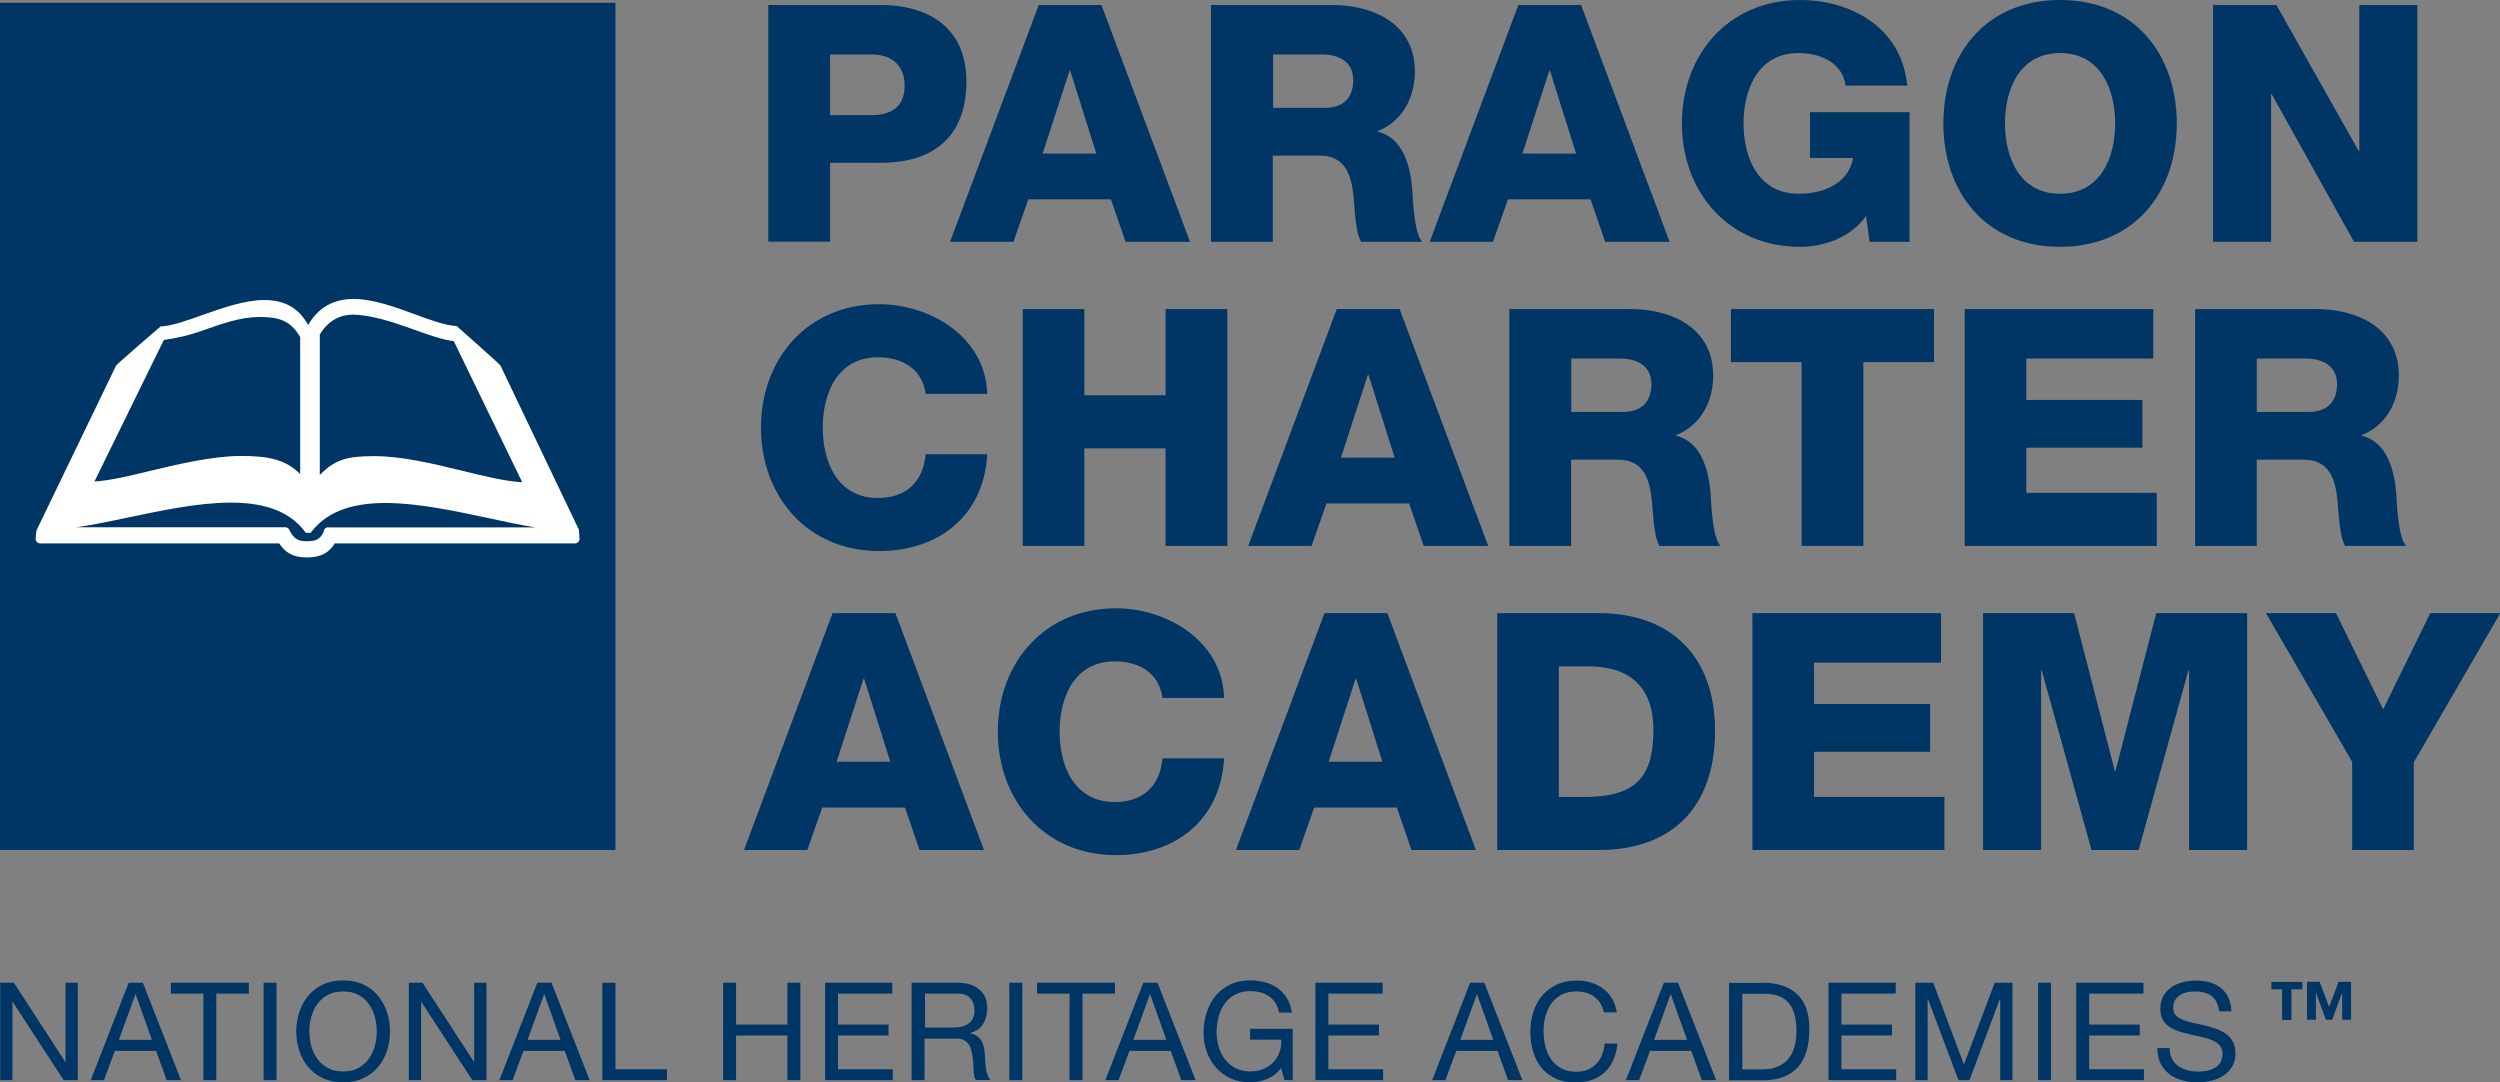 <?xml version="1.0" encoding="UTF-8"?><svg id="Layer_1" xmlns="http://www.w3.org/2000/svg" width="160.65" height="69.55" viewBox="0 0 160.65 69.55"><rect x="0" y="0" width="160.65" height="69.55" fill="#808080" stroke="none"/><defs><style>.cls-1{fill:#fff;}.cls-2{fill:#003665;}</style></defs><rect class="cls-2" x="0" y=".18" width="39.55" height="54.44"/><path class="cls-1" d="M21.09,33.88c-.14,0-.26.1-.28.24v.02c-.21.49-.47.64-1.1.64-.59,0-.8-.17-1.09-.66h0c-.03-.14-.14-.24-.28-.24H4.93c1.02-.15,2.15-.38,3.32-.63,4.29-.9,9.16-1.93,11.32.88l.08.11h.31l.08-.1c2.2-2.8,7.05-1.76,11.33-.85,1.06.23,2.09.45,3.03.6h-13.3ZM10.54,21.84c.71-.09,1.56-.27,2.48-.6,1.25-.44,2.44-.87,3.64-.87s1.99.18,2.63,1.29v8.8c-.95-.94-2.03-1.16-3.81-1.16s-3.96.51-5.8.95c-1.35.33-2.64.64-3.61.69l4.47-9.12ZM22.62,20.22c1.18-.01,2.68.49,3.9.93.94.34,1.91.69,2.64.77l4.4,9.07c-1.08-.06-2.44-.39-3.86-.74-1.9-.46-3.86-.94-5.67-.94s-2.54.26-3.48,1.21v-9.01s.62-1.27,2.07-1.29ZM37.2,34.04l-5.04-10.55c-.05-.1-2.83-2.55-2.83-2.55h-.12c-.7-.06-1.61-.4-2.57-.75-1.25-.46-2.67-.98-3.93-.98s-2.27.55-2.91,1.68c-.58-1.08-1.5-1.61-2.8-1.61s-2.73.52-4.01.97c-.95.34-1.85.66-2.54.72h-.12s-2.82,2.42-2.87,2.52l-5.1,10.56c-.04.09-.07.48-.07.58,0,.16.13.29.29.29h15.36c.37.55.84.9,1.76.9.63,0,1.33-.11,1.81-.9h15.44c.16,0,.29-.13.29-.29"/><path class="cls-2" d="M49.37.32h7.23c2.84,0,5.5,1.3,5.5,4.9s-2.15,5.24-5.5,5.24h-3.26v5.07h-3.97V.32ZM53.34,7.4h2.66c1.24,0,2.13-.51,2.13-1.9s-.92-2-2.13-2h-2.66v3.9Z"/><path class="cls-2" d="M66.75.32h4.03l5.69,15.22h-4.14l-.94-2.73h-5.31l-.96,2.73h-4.07L66.75.32ZM67,9.87h3.45l-1.68-5.33h-.04l-1.73,5.33Z"/><path class="cls-2" d="M77.83.32h7.76c2.69,0,5.33,1.22,5.33,4.28,0,1.64-.79,3.2-2.39,3.82v.04c1.62.38,2.09,2.2,2.22,3.65.04.64.11,2.88.64,3.43h-3.92c-.34-.51-.41-2-.45-2.43-.11-1.53-.36-3.11-2.22-3.11h-3.01v5.54h-3.97V.32ZM81.8,6.93h3.33c1.19,0,1.83-.64,1.83-1.79s-.9-1.64-2-1.64h-3.15v3.43Z"/><path class="cls-2" d="M97.57.32h4.03l5.69,15.22h-4.14l-.94-2.73h-5.31l-.96,2.73h-4.07L97.57.32ZM97.83,9.87h3.45l-1.68-5.33h-.04l-1.73,5.33Z"/><path class="cls-2" d="M122.7,15.54h-2.56l-.23-1.66c-1.04,1.47-2.83,1.98-4.24,1.98-4.6,0-7.59-3.52-7.59-7.93s2.98-7.93,7.59-7.93c3.16,0,6.52,1.68,6.89,5.5h-3.97c-.13-1.3-1.41-2.09-3.01-2.09-2.56,0-3.54,2.26-3.54,4.52s.98,4.52,3.54,4.52c1.96,0,3.28-.92,3.5-2.3h-2.77v-2.94h6.4v8.34Z"/><path class="cls-2" d="M132.38,0c4.8,0,7.5,3.52,7.5,7.93s-2.71,7.93-7.5,7.93-7.5-3.52-7.5-7.93,2.71-7.93,7.5-7.93ZM132.38,12.45c2.56,0,3.54-2.26,3.54-4.52s-.98-4.52-3.54-4.52-3.54,2.26-3.54,4.52.98,4.52,3.54,4.52Z"/><path class="cls-2" d="M142.21.32h4.07l5.29,9.38h.04V.32h3.73v15.22h-4.07l-5.29-9.49h-.04v9.49h-3.73V.32Z"/><path class="cls-2" d="M59.48,25.3c-.21-1.53-1.41-2.34-3.07-2.34-2.56,0-3.54,2.26-3.54,4.52s.98,4.52,3.54,4.52c1.85,0,2.92-1.07,3.07-2.81h3.96c-.21,3.92-3.09,6.22-6.95,6.22-4.6,0-7.59-3.52-7.59-7.93s2.98-7.93,7.59-7.93c3.28,0,6.84,2.09,6.95,5.76h-3.96Z"/><path class="cls-2" d="M65.72,19.86h3.96v5.54h5.22v-5.54h3.97v15.22h-3.97v-6.27h-5.22v6.27h-3.96v-15.22Z"/><path class="cls-2" d="M85.91,19.86h4.03l5.69,15.22h-4.14l-.94-2.73h-5.31l-.96,2.73h-4.07l5.69-15.22ZM86.17,29.41h3.45l-1.68-5.33h-.04l-1.73,5.33Z"/><path class="cls-2" d="M97,19.86h7.76c2.69,0,5.33,1.22,5.33,4.28,0,1.64-.79,3.2-2.39,3.82v.04c1.62.38,2.09,2.2,2.22,3.65.04.64.11,2.88.64,3.43h-3.92c-.34-.51-.41-2-.45-2.43-.11-1.53-.36-3.11-2.22-3.11h-3.01v5.54h-3.97v-15.22ZM100.96,26.47h3.33c1.19,0,1.83-.64,1.83-1.79s-.9-1.64-2-1.64h-3.15v3.43Z"/><path class="cls-2" d="M124.28,23.27h-4.54v11.81h-3.97v-11.81h-4.54v-3.41h13.05v3.41Z"/><path class="cls-2" d="M126.24,19.86h12.13v3.18h-8.16v2.66h7.46v3.07h-7.46v2.9h8.38v3.41h-12.34v-15.22Z"/><path class="cls-2" d="M141.06,19.86h7.76c2.69,0,5.33,1.22,5.33,4.28,0,1.64-.79,3.2-2.39,3.82v.04c1.62.38,2.09,2.2,2.22,3.65.04.64.11,2.88.64,3.43h-3.92c-.34-.51-.41-2-.45-2.43-.11-1.53-.36-3.11-2.22-3.11h-3.01v5.54h-3.96v-15.22ZM145.02,26.47h3.33c1.19,0,1.83-.64,1.83-1.79s-.9-1.64-2-1.64h-3.16v3.43Z"/><path class="cls-2" d="M53.51,39.4h4.03l5.69,15.22h-4.14l-.94-2.73h-5.31l-.96,2.73h-4.07l5.69-15.22ZM53.76,48.95h3.45l-1.68-5.33h-.04l-1.73,5.33Z"/><path class="cls-2" d="M74.7,44.84c-.21-1.53-1.41-2.34-3.07-2.34-2.56,0-3.54,2.26-3.54,4.52s.98,4.52,3.54,4.52c1.85,0,2.92-1.07,3.07-2.81h3.96c-.21,3.92-3.09,6.22-6.95,6.22-4.6,0-7.59-3.52-7.59-7.93s2.98-7.93,7.59-7.93c3.28,0,6.84,2.09,6.95,5.76h-3.96Z"/><path class="cls-2" d="M85.12,39.4h4.03l5.69,15.22h-4.14l-.94-2.73h-5.31l-.96,2.73h-4.07l5.69-15.22ZM85.38,48.95h3.45l-1.68-5.33h-.04l-1.73,5.33Z"/><path class="cls-2" d="M96.21,39.4h6.54c4.67,0,7.46,2.84,7.46,7.55,0,4.99-2.84,7.67-7.46,7.67h-6.54v-15.22ZM100.17,51.21h1.88c3.01-.06,4.2-1.24,4.2-4.28,0-2.77-1.49-4.11-4.2-4.11h-1.88v8.4Z"/><path class="cls-2" d="M112.6,39.4h12.13v3.18h-8.16v2.66h7.46v3.07h-7.46v2.9h8.38v3.41h-12.34v-15.22Z"/><path class="cls-2" d="M127.44,39.4h5.84l2.62,10.15h.04l2.62-10.15h5.84v15.22h-3.73v-11.55h-.04l-3.2,11.55h-3.03l-3.2-11.55h-.04v11.55h-3.73v-15.22Z"/><path class="cls-2" d="M155.11,48.95v5.67h-3.96v-5.67l-5.54-9.55h4.5l3.03,6.18,3.03-6.18h4.5l-5.54,9.55Z"/><path class="cls-2" d="M147.25,63.57v1.97h-.6v-1.97h-.69v-.47h1.99v.47h-.69ZM150.51,65.53v-1.73h-.01l-.63,1.73h-.41l-.63-1.73h-.01v1.73h-.57v-2.44h.81l.61,1.61.61-1.61h.8v2.44h-.57Z"/><path class="cls-2" d="M.89,63.15l3.3,5.08h.02v-5.08h.79v6.26h-.91l-3.27-5.02h-.02v5.02h-.79v-6.26h.89Z"/><path class="cls-2" d="M9.18,63.15l2.45,6.26h-.92l-.68-1.88h-2.65l-.7,1.88h-.85l2.44-6.26h.92ZM9.76,66.82l-1.04-2.92h-.02l-1.06,2.92h2.12Z"/><path class="cls-2" d="M10.98,63.85v-.7h5.01v.7h-2.09v5.56h-.83v-5.56h-2.09Z"/><path class="cls-2" d="M17.77,63.15v6.26h-.83v-6.26h.83Z"/><path class="cls-2" d="M19.23,65.05c.13-.39.31-.74.57-1.05.25-.3.56-.55.94-.73.37-.18.81-.27,1.31-.27s.93.09,1.31.27c.37.18.69.42.94.73.25.3.44.65.57,1.05.13.39.19.81.19,1.23s-.06.84-.19,1.23c-.13.39-.31.74-.57,1.05-.25.3-.56.54-.94.72-.37.18-.81.27-1.31.27s-.93-.09-1.31-.27-.69-.42-.94-.72-.44-.65-.57-1.05c-.13-.39-.19-.81-.19-1.23s.06-.84.19-1.23ZM20,67.21c.08.31.21.58.39.83.18.25.4.44.68.59.27.15.6.22.98.22s.71-.07.98-.22c.27-.15.5-.35.67-.59.17-.25.3-.52.39-.83.08-.31.12-.62.12-.93s-.04-.63-.12-.93c-.08-.31-.21-.58-.39-.83-.17-.25-.4-.44-.67-.59-.28-.15-.6-.22-.98-.22s-.71.07-.98.22c-.28.15-.5.35-.68.59-.18.25-.3.52-.39.83s-.12.62-.12.93.04.63.12.93Z"/><path class="cls-2" d="M27.15,63.15l3.3,5.08h.02v-5.08h.79v6.26h-.91l-3.27-5.02h-.02v5.02h-.79v-6.26h.89Z"/><path class="cls-2" d="M35.44,63.15l2.45,6.26h-.92l-.68-1.88h-2.65l-.7,1.88h-.85l2.44-6.26h.92ZM36.02,66.82l-1.04-2.92h-.02l-1.06,2.92h2.12Z"/><path class="cls-2" d="M39.55,63.15v5.56h3.31v.7h-4.15v-6.26h.83Z"/><path class="cls-2" d="M47.3,63.15v2.69h3.3v-2.69h.83v6.26h-.83v-2.87h-3.3v2.87h-.83v-6.26h.83Z"/><path class="cls-2" d="M57.34,63.15v.7h-3.49v1.99h3.25v.7h-3.25v2.17h3.52v.7h-4.35v-6.26h4.32Z"/><path class="cls-2" d="M61.54,63.15c.6,0,1.06.15,1.4.44.34.29.5.69.5,1.2,0,.38-.09.71-.26,1-.17.29-.45.48-.83.59v.02c.18.04.33.09.44.18.11.08.2.18.27.29.07.11.12.24.15.38.03.14.06.29.07.44.01.15.02.31.03.46,0,.16.02.31.04.46.02.15.06.3.1.43.04.14.11.26.2.36h-.93c-.06-.06-.1-.15-.12-.26s-.03-.24-.04-.37c0-.14-.01-.28-.02-.44,0-.16-.02-.31-.05-.46-.02-.15-.05-.3-.09-.43s-.09-.26-.17-.36c-.08-.1-.17-.18-.3-.25s-.29-.09-.49-.09h-2.03v2.67h-.83v-6.26h2.95ZM61.72,65.99c.18-.03.33-.09.46-.17.13-.08.24-.2.32-.34s.12-.33.12-.56c0-.32-.09-.57-.26-.77-.18-.2-.46-.3-.85-.3h-2.07v2.18h1.74c.19,0,.38-.01.55-.04Z"/><path class="cls-2" d="M65.69,63.15v6.26h-.83v-6.26h.83Z"/><path class="cls-2" d="M66.64,63.85v-.7h5.01v.7h-2.09v5.56h-.83v-5.56h-2.09Z"/><path class="cls-2" d="M74.38,63.15l2.45,6.26h-.92l-.68-1.88h-2.65l-.7,1.88h-.85l2.44-6.26h.92ZM74.95,66.82l-1.04-2.92h-.02l-1.06,2.92h2.12Z"/><path class="cls-2" d="M81.42,69.34c-.36.14-.73.21-1.1.21-.47,0-.89-.09-1.25-.26s-.68-.4-.94-.7c-.26-.29-.45-.63-.59-1.01-.13-.38-.2-.77-.2-1.18,0-.46.06-.89.19-1.3.13-.41.31-.77.56-1.08.25-.31.56-.56.93-.74.37-.18.8-.28,1.3-.28.34,0,.66.04.96.12.3.08.57.2.81.37.24.17.44.38.6.64s.27.57.33.94h-.83c-.04-.24-.12-.45-.23-.62-.11-.17-.25-.31-.41-.43s-.35-.19-.56-.25c-.21-.06-.43-.08-.66-.08-.38,0-.71.08-.98.23s-.49.35-.67.6c-.17.25-.3.53-.38.85-.08.32-.12.64-.12.98s.05.64.14.94c.09.3.23.57.41.8.18.23.41.42.67.55s.57.21.92.21c.33,0,.62-.05.87-.16.25-.11.46-.25.64-.43s.3-.4.39-.65c.09-.25.13-.52.11-.8h-2v-.7h2.74v3.3h-.53l-.22-.78c-.25.33-.55.56-.91.71Z"/><path class="cls-2" d="M88.85,63.15v.7h-3.49v1.99h3.25v.7h-3.25v2.17h3.52v.7h-4.35v-6.26h4.32Z"/><path class="cls-2" d="M95.38,63.15l2.45,6.26h-.92l-.68-1.88h-2.65l-.7,1.88h-.85l2.44-6.26h.92ZM95.96,66.82l-1.04-2.92h-.02l-1.06,2.92h2.12Z"/><path class="cls-2" d="M102.44,64.04c-.32-.22-.7-.33-1.13-.33-.37,0-.69.07-.96.21-.27.14-.49.33-.66.57s-.3.51-.38.81c-.08.3-.12.62-.12.95,0,.36.04.69.12,1.01.08.32.21.6.38.83.17.24.39.43.66.57s.59.21.96.21c.27,0,.52-.05.73-.14.21-.09.4-.22.55-.38.15-.16.28-.35.36-.57.09-.22.14-.46.16-.72h.83c-.08.79-.35,1.4-.82,1.84-.46.44-1.09.66-1.89.66-.48,0-.91-.08-1.27-.25-.36-.17-.66-.4-.9-.69-.24-.29-.42-.64-.54-1.03-.12-.4-.18-.82-.18-1.28s.06-.88.19-1.28.32-.75.57-1.05c.25-.3.56-.53.93-.71.37-.17.8-.26,1.28-.26.33,0,.64.04.93.13s.55.22.78.39c.23.17.42.38.57.64.15.25.25.55.3.88h-.83c-.09-.44-.3-.78-.62-1Z"/><path class="cls-2" d="M107.83,63.15l2.45,6.26h-.92l-.68-1.88h-2.65l-.7,1.88h-.85l2.44-6.26h.92ZM108.41,66.82l-1.04-2.92h-.02l-1.06,2.92h2.12Z"/><path class="cls-2" d="M113.26,63.15c.96,0,1.71.25,2.23.74s.78,1.24.78,2.24c0,.53-.06.99-.18,1.4-.12.41-.3.75-.54,1.03-.25.28-.56.49-.94.64s-.83.22-1.35.22h-2.15v-6.26h2.15ZM113.33,68.71c.09,0,.21,0,.35-.02.14-.01.29-.05.45-.11.16-.06.31-.14.47-.24.16-.11.29-.25.42-.43s.22-.41.3-.68.12-.6.12-.99-.04-.71-.11-1c-.07-.3-.19-.55-.36-.75-.17-.21-.38-.37-.64-.47-.26-.11-.59-.16-.97-.16h-1.4v4.86h1.39Z"/><path class="cls-2" d="M121.82,63.15v.7h-3.49v1.99h3.25v.7h-3.25v2.17h3.52v.7h-4.35v-6.26h4.32Z"/><path class="cls-2" d="M124.23,63.15l1.97,5.26,1.98-5.26h1.14v6.26h-.79v-5.21h-.02l-1.95,5.21h-.71l-1.96-5.21h-.02v5.21h-.79v-6.26h1.14Z"/><path class="cls-2" d="M131.8,63.15v6.26h-.83v-6.26h.83Z"/><path class="cls-2" d="M137.74,63.15v.7h-3.49v1.99h3.25v.7h-3.25v2.17h3.52v.7h-4.35v-6.26h4.32Z"/><path class="cls-2" d="M142.13,64.01c-.28-.2-.63-.3-1.07-.3-.17,0-.35.02-.52.05-.17.04-.32.09-.45.18-.13.08-.24.19-.32.33s-.12.31-.12.51c0,.19.06.35.17.47s.27.22.46.29.41.14.64.19c.24.05.48.1.73.16.25.06.49.13.73.21.24.08.45.19.64.32.19.13.34.3.46.51.11.2.17.46.17.77,0,.33-.07.62-.22.85-.15.24-.34.43-.57.58s-.5.26-.78.32c-.29.07-.58.1-.86.1-.35,0-.68-.04-1-.13-.31-.09-.59-.22-.82-.4s-.42-.41-.56-.68c-.14-.28-.21-.61-.21-.99h.79c0,.26.05.49.15.68s.24.35.4.47c.17.12.36.21.58.27.22.06.45.09.68.09.19,0,.38-.02.57-.05.19-.04.36-.09.51-.18.15-.08.28-.2.37-.35.09-.15.14-.33.14-.56,0-.22-.06-.39-.17-.53-.11-.13-.27-.24-.46-.33s-.41-.15-.64-.21c-.24-.05-.48-.11-.73-.16-.25-.06-.49-.12-.73-.19-.24-.07-.45-.17-.64-.29-.19-.12-.34-.27-.46-.46-.11-.19-.17-.43-.17-.71,0-.32.06-.59.19-.82.13-.23.3-.42.51-.57.21-.15.46-.26.73-.33.27-.07.55-.11.84-.11.32,0,.62.04.89.11.27.08.52.2.72.36.21.16.37.37.49.62.12.25.19.54.2.89h-.79c-.05-.45-.21-.78-.49-.98Z"/></svg>